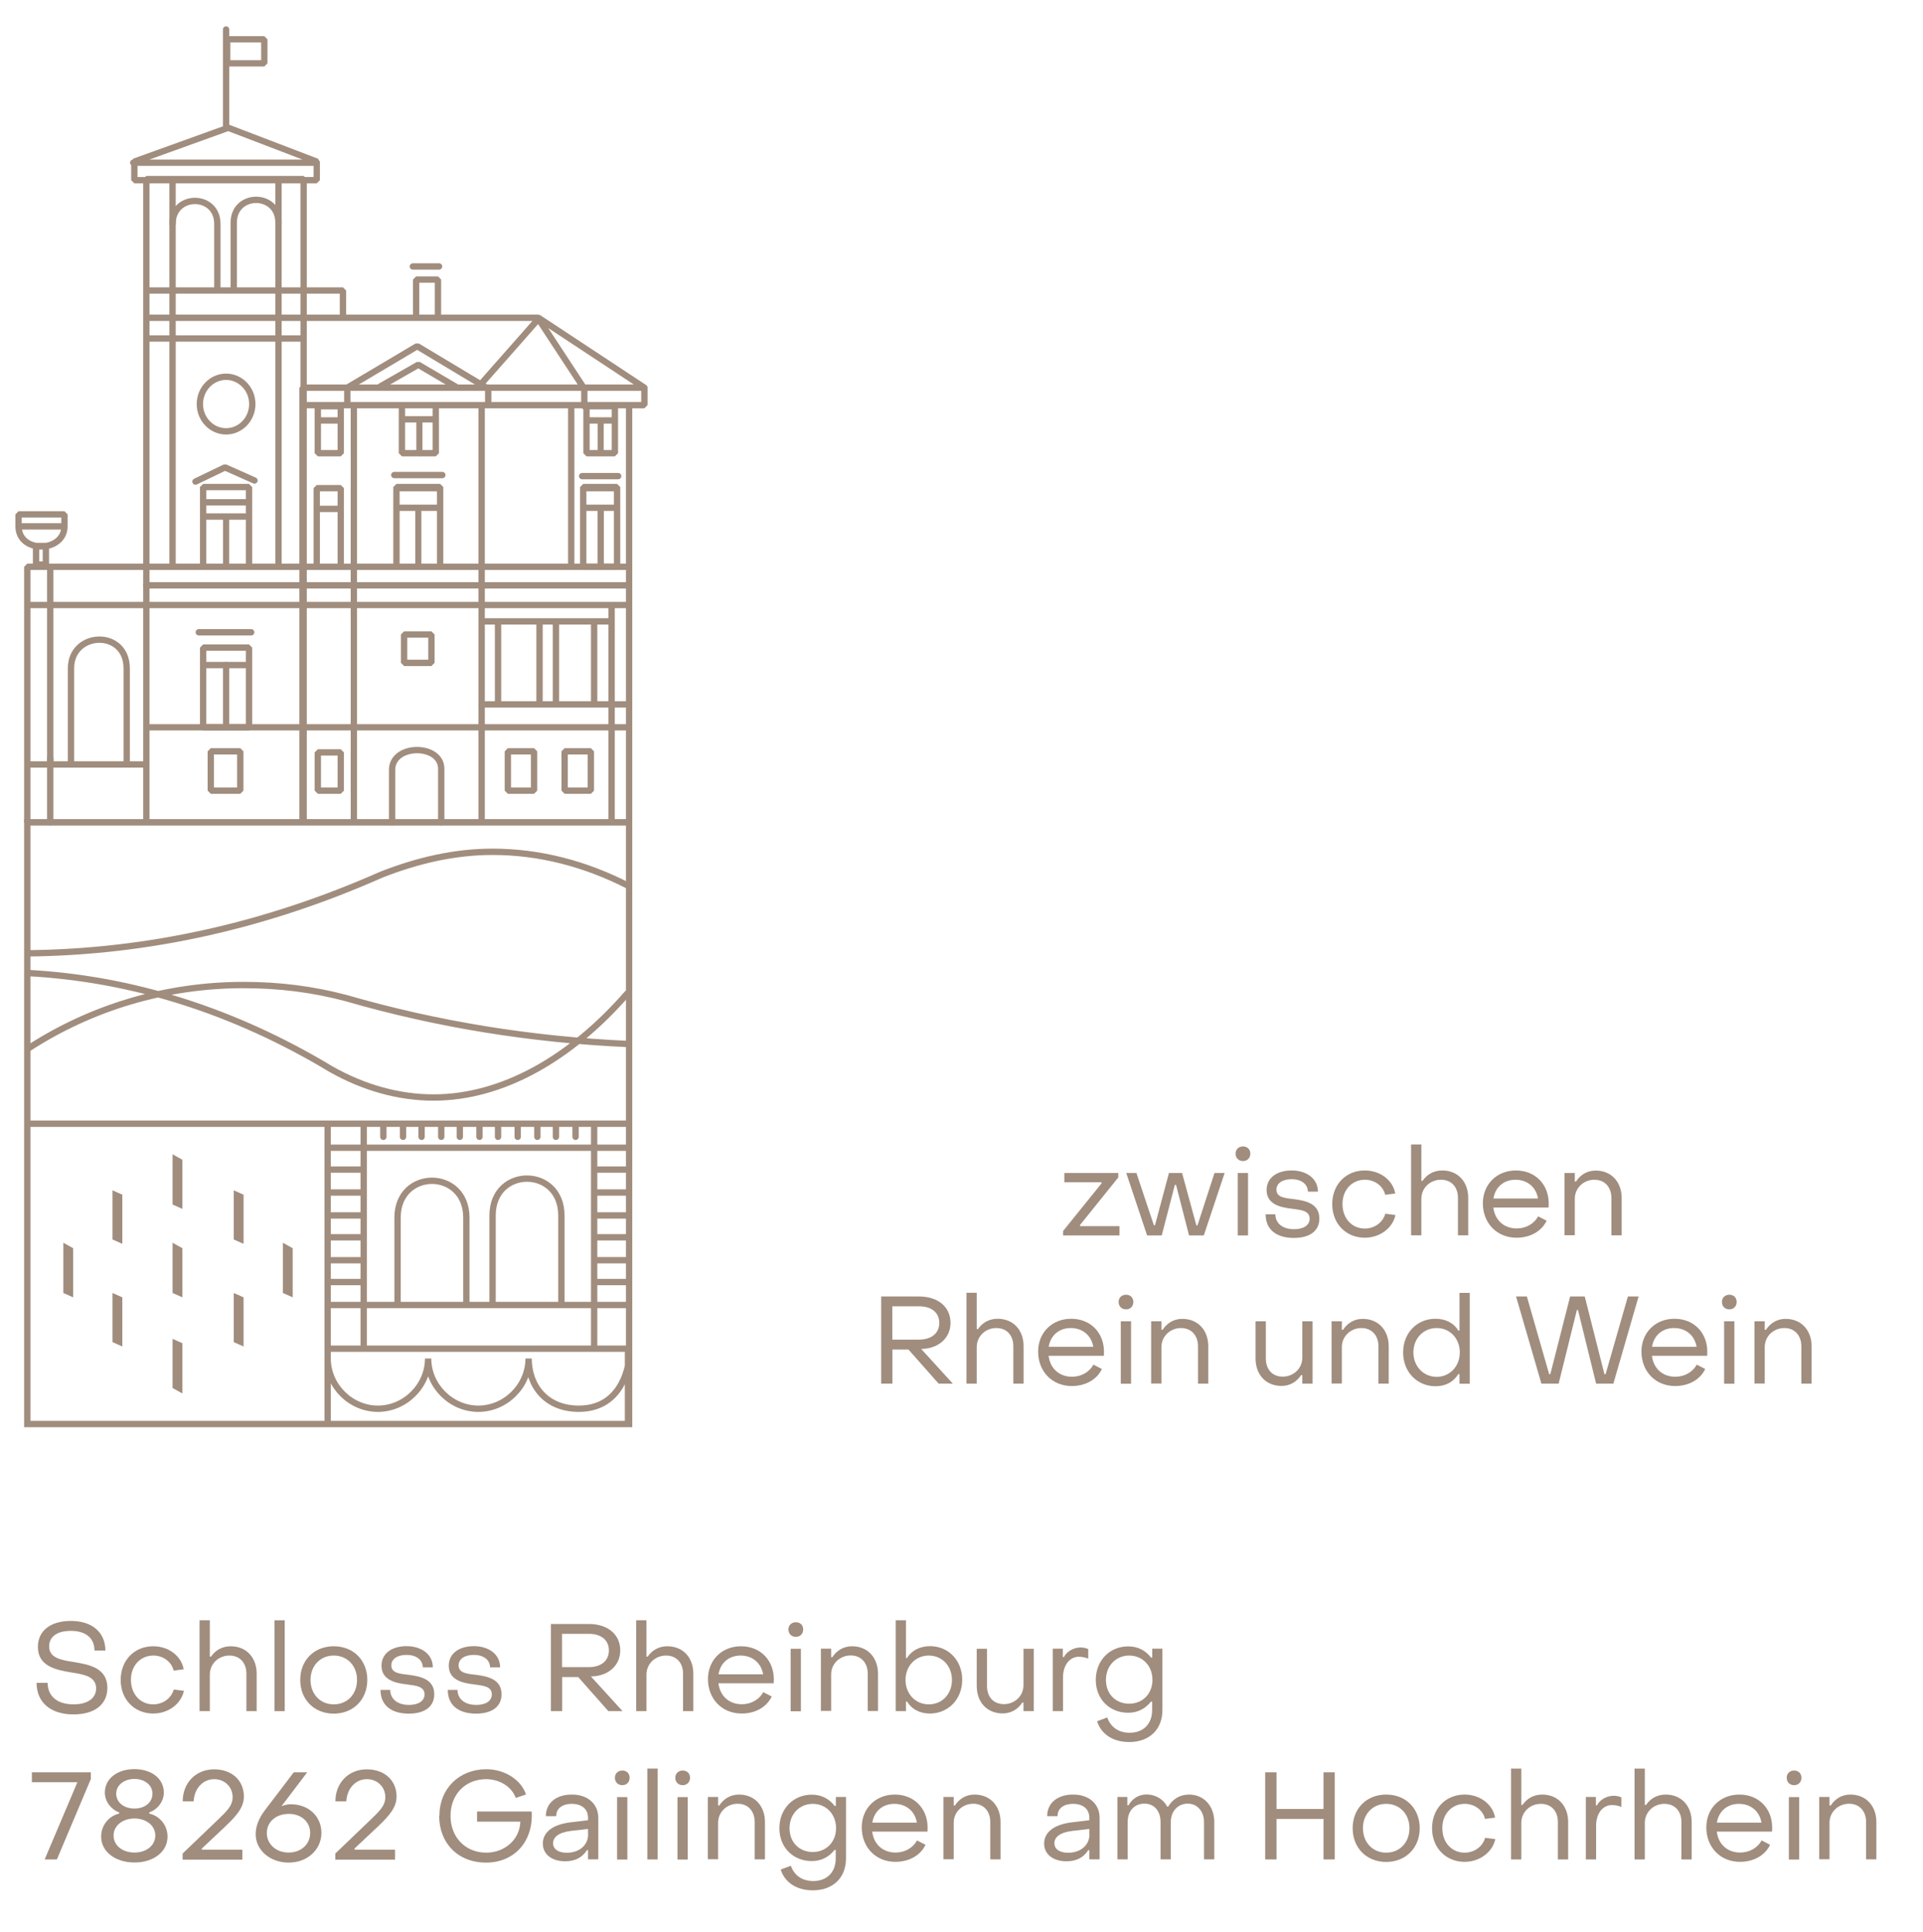 <?xml version="1.0" encoding="UTF-8"?>
<svg xmlns="http://www.w3.org/2000/svg" id="Ebene_1" data-name="Ebene 1" width="176.07" height="176.88" viewBox="0 0 176.07 176.88">
  <polyline points="2.5 102.9 57.6 102.9 57.6 75.3 2.5 75.3" style="fill: none; stroke: #a08d7e; stroke-miterlimit: 10; stroke-width: .39px;"></polyline>
  <path d="m2.5,130.4h27.5v-27.5H2.5v27.5Zm27.5,0h27.5v-6.9h-27.5v6.9ZM2.5,102.9h55.1v-27.6H2.5v27.6Zm0,27.5h55.1v-55.1H2.5m36.7,49.1c0,2.5-2.1,4.6-4.6,4.6s-4.6-2.1-4.6-4.6m18.4,0c0,2.5-2.1,4.6-4.6,4.6s-4.6-2.1-4.6-4.6m18.4-.7v.7c0,.2-.4,4.6-4.6,4.6-3,0-4.6-2.1-4.6-4.6" style="fill: none; stroke: #a08d7e; stroke-miterlimit: 10; stroke-width: .58px;"></path>
  <polygon points="15.8 105.7 15.8 110.3 16.7 110.7 16.7 106.2 15.8 105.7" style="fill: #a08d7e;"></polygon>
  <polygon points="21.4 109 21.4 113.5 22.3 113.9 22.3 109.4 21.4 109" style="fill: #a08d7e;"></polygon>
  <polygon points="15.8 118.4 16.7 118.8 16.7 114.3 15.8 113.8 15.8 118.4" style="fill: #a08d7e;"></polygon>
  <polygon points="15.8 127.1 16.7 127.6 16.7 123 15.8 122.6 15.8 127.1" style="fill: #a08d7e;"></polygon>
  <polygon points="21.4 122.9 22.3 123.3 22.3 118.8 21.4 118.4 21.4 122.9" style="fill: #a08d7e;"></polygon>
  <polygon points="25.9 113.8 25.9 118.4 26.8 118.8 26.8 114.3 25.9 113.8" style="fill: #a08d7e;"></polygon>
  <polygon points="10.3 113.5 11.2 113.9 11.2 109.4 10.3 109 10.3 113.5" style="fill: #a08d7e;"></polygon>
  <polygon points="10.3 122.9 11.2 123.3 11.2 118.8 10.3 118.4 10.3 122.9" style="fill: #a08d7e;"></polygon>
  <polygon points="5.8 118.4 6.7 118.8 6.7 114.3 5.8 113.8 5.8 118.4" style="fill: #a08d7e;"></polygon>
  <path d="m39.5,60.7h-2.5v-2.6h2.5v2.6Zm-21.3-2.8h4.8m13.1-14.4h4.4m12.8.1h3.3m-18.8-19.2h2.4m-6.9,78.7v20.3m21.1-20.3v20.3m-24.4-3.9h27.5m-12.4-.3v-7.9c0-4.5,6.3-4.5,6.3,0v8.2m-8.7-.3v-7.7c0-4.5-6.3-4.5-6.3,0v7.7m-6.4-14.1h27.5m-27.5,4.1h3.1m-3.1,2.1h3.1m-3.1-4.2h3.1m-3.1,6.2h3.1m-3.1,4.1h3.1m-3.1-2h3.1m21.3-6.2h3.1m-3.1,2.1h3.1m-3.1-4.2h3.1m-3.1,6.2h3.1m-3.1,4.1h3.1m-3.1-2h3.1m-22.4-12.5v1.2m1.8-1.2v1.2m1.7-1.2v1.2m1.8-1.2v1.2m1.7-1.2v1.2m1.8-1.2v1.2m1.7-1.2v1.2m1.8-1.2v1.2m1.8-1.2v1.2m1.7-1.2v1.2m1.8-1.2v1.2" style="fill: none; stroke: #a08d7e; stroke-linecap: round; stroke-linejoin: bevel; stroke-width: .58px;"></path>
  <path d="m4.2,51.7h-.9v-1.7h.9v1.7Zm1.7-3.5c0,2.4-4.2,2.5-4.2,0h4.2Zm0,0H1.7v-1.1h4.2s0,1.1,0,1.1Z" style="fill: none; stroke: #a08d7e; stroke-linecap: round; stroke-linejoin: bevel; stroke-width: .58px;"></path>
  <path d="m25.5,20.4c0-2.8-4.1-2.8-4.1,0v6.1m-5.6-6c0-2.8,4.1-2.8,4.1,0v6m-13.4,43.4v-8.7c0-3.4,5.1-3.6,5.1,0v8.7m10.4-1.1h-2.7v3.6h2.7v-3.6Zm26.9,0h-2.4v3.6h2.4v-3.6Zm5.2,0h-2.4v3.6h2.4v-3.6Zm-22.9.1h-2.1v3.5h2.1v-3.5Zm4.7,6.4v-4.8c0-2.4,4.5-2.4,4.5-.1v4.9m-35.8-5.9v5.9" style="fill: none; stroke: #a08d7e; stroke-linecap: round; stroke-linejoin: bevel; stroke-width: .58px;"></path>
  <line x1="55" y1="38.6" x2="55" y2="41.5" style="fill: none; stroke: #a08d7e; stroke-linecap: round; stroke-linejoin: bevel; stroke-width: .55px;"></line>
  <line x1="38.4" y1="38.5" x2="38.4" y2="41.5" style="fill: none; stroke: #a08d7e; stroke-linecap: round; stroke-linejoin: bevel; stroke-width: .56px;"></line>
  <path d="m56.5,51.9h-3.1v-7.2h3.1v7.2Zm0-5.4h-3.1v-1.9h3.1v1.9Zm-1.5.1v5m-20.2-16.2l3.5-2,3.4,2M20.7,11.7V2.7m3.5,3.1h-3.4v-2.2h3.4v2.2Zm-3.3,5.9l-8.6,3.1v1.7h16.7v-1.7l-8.1-3.1Zm-8.7,3.2h16.8" style="fill: none; stroke: #a08d7e; stroke-linecap: round; stroke-linejoin: bevel; stroke-width: .58px;"></path>
  <line x1="38.3" y1="46.6" x2="38.3" y2="51.8" style="fill: none; stroke: #a08d7e; stroke-linecap: round; stroke-linejoin: bevel; stroke-width: .56px;"></line>
  <line x1="20.7" y1="60.9" x2="20.7" y2="66.5" style="fill: none; stroke: #a08d7e; stroke-linecap: round; stroke-linejoin: bevel; stroke-width: .57px;"></line>
  <path d="m56,55.5v19.6M13.4,53.6h44.2m-13.4,3.3h11.7m-11.8,7.6h13.5m-12-7.4v7.3m8.8-7.2v7.2m-3.5-7.3v7.2m-1.5,0v-7.2m-26.6,9.5h-4.2v-7.3h4.2v7.3Zm0-5.7h-4.2v-1.6h4.2v1.6Z" style="fill: none; stroke: #a08d7e; stroke-linecap: round; stroke-linejoin: bevel; stroke-width: .58px;"></path>
  <line x1="20.7" y1="47.4" x2="20.7" y2="51.8" style="fill: none; stroke: #a08d7e; stroke-linecap: round; stroke-linejoin: bevel; stroke-width: .56px;"></line>
  <path d="m27.7,16.4h-14.3v35.5h14.4V16.4h-.1Zm-11.9.1v35.2m9.7-35.2v35.3m33.5-16.3l-9.7-6.4H13.4m18.4,7.9v-1.5l6.4-3.8,6.5,3.9v1.4m-.6-1.9l5.2-5.9,4.2,6.4v1.6m4.1-.1h-29.9v38.2h29.9v-38.2ZM13.4,75.3h14.4v-23.4h-14.4v23.4Zm-10.9,0h10.9v-23.4H2.5v23.4Zm55.1-19.9H2.5v-3.5h55.1v3.5Zm-17.5-26.3h-2v-3.5h2v3.5Zm-26.7-2.5h18v2.5m-18,1.9h14.4m-14.4,35.6h44.2M4.6,52v18h-2m2.1,0h8.7m7.3-35.5c1.3,0,2.4,1.1,2.4,2.5s-1.1,2.5-2.4,2.5-2.4-1.1-2.4-2.5c0-1.4,1.1-2.5,2.4-2.5Zm38.3,2.6h-31.3v-1.6h31.3v1.6Zm-26.6.1v38.1m11.7-38v38m8.2-38v14.5m-12,.1h-4v-7.2h4v7.2Zm0-5.4h-4v-1.9h4v1.9Zm-9.1,5.4h-2.2v-7.2h2.2v7.2Zm0-5.3h-2.2v-1.9h2.2v1.9Zm8.7-5.1h-3.1v-4.4h3.1v4.4Zm0-4.4v1.3h-3.1v-1.3h3.1Zm-8.7,4.4h-2.1v-4.4h2.1v4.4Zm0-3h-2.1v-1.3h2.1v1.3Zm25.1,3h-2.6v-4.4h2.6v4.4Zm0-3h-2.6v-1.3h2.6v1.3Zm-38.4,5.6l2.7-1.3,2.7,1.2m-.5,7.9h-4.2v-7.3h4.2v7.3Zm0-5.9h-4.2v-1.4h4.2v1.4Zm-4.2,1.3h4.1" style="fill: none; stroke: #a08d7e; stroke-linecap: round; stroke-linejoin: bevel; stroke-width: .58px;"></path>
  <path d="m2.4,87.3c11.3-.1,22.1-2.6,32.5-7.2h0c3.3-1.3,6.7-2.1,10.2-2.1,4.3,0,8.5,1.1,12.4,3.1m-55,8c9.6.5,19,3.5,27.8,8.8h0c3,1.7,6.2,2.6,9.4,2.6,6.3,0,12.6-3.6,17.8-9.6m0,4.7c-8.9-.4-17.5-1.8-25.8-4.2h0c-3-.8-6.1-1.2-9.4-1.2-7.2,0-14,2.1-19.7,5.8" style="fill: none; stroke: #a08d7e; stroke-miterlimit: 10; stroke-width: .58px;"></path>
  <g>
    <path d="m97.34,112.72l3.52-4.36v-.1h-3.41v-.85h4.94v.41l-3.5,4.35v.11h3.61v.85h-5.16v-.41Z" style="fill: #a08d7e;"></path>
    <path d="m103.12,107.41h.93l1.6,4.79h.1l1.28-4.79h1.2l1.31,4.8h.1l1.56-4.8h.93l-1.91,5.72h-1.35l-1.19-4.63h-.11l-1.2,4.63h-1.34l-1.91-5.72Z" style="fill: #a08d7e;"></path>
    <path d="m113.13,105.64c0-.39.28-.66.68-.66s.67.27.67.66-.27.68-.67.68-.68-.28-.68-.68Zm.2,1.77h.94v5.72h-.94v-5.72Z" style="fill: #a08d7e;"></path>
    <path d="m115.86,111.19h.91c.01.82.65,1.37,1.72,1.37.86,0,1.42-.36,1.42-.96,0-.75-.78-.8-1.64-.92-1.06-.12-2.3-.41-2.3-1.71,0-1.11.93-1.79,2.3-1.79s2.4.76,2.4,1.94h-.92c-.01-.7-.61-1.14-1.49-1.14-.83,0-1.39.37-1.39.96,0,.71.77.77,1.62.87,1.08.14,2.31.41,2.31,1.78,0,1.12-.87,1.77-2.33,1.77-1.64,0-2.59-.8-2.59-2.16Z" style="fill: #a08d7e;"></path>
    <path d="m121.98,110.26c0-1.79,1.25-3.08,2.98-3.08,1.4,0,2.57.88,2.79,2.11l-.92.12c-.2-.83-.98-1.38-1.86-1.38-1.17,0-2.06.92-2.05,2.23,0,1.32.87,2.24,2.04,2.24.89,0,1.65-.55,1.88-1.36l.93.12c-.26,1.21-1.44,2.08-2.81,2.08-1.73,0-2.99-1.3-2.98-3.09Z" style="fill: #a08d7e;"></path>
    <path d="m129.2,104.8h.94v3.33h.11c.41-.6,1.04-.95,1.8-.95,1.45,0,2.38,1.05,2.38,2.51v3.43h-.94v-3.43c0-.97-.58-1.66-1.56-1.66s-1.79.74-1.79,1.75v3.34h-.94v-8.32Z" style="fill: #a08d7e;"></path>
    <path d="m135.77,110.19c0-1.74,1.27-3.01,3.03-3.01s3,1.27,3,3.02c0,.11,0,.25-.01.37h-5.06c.14,1.16.97,1.92,2.14,1.92.85,0,1.6-.43,1.96-1.11l.78.4c-.46.97-1.5,1.56-2.76,1.56-1.79,0-3.08-1.33-3.08-3.16Zm5.05-.44c-.17-1.03-.97-1.72-2.06-1.72s-1.86.69-2.02,1.72h4.08Z" style="fill: #a08d7e;"></path>
    <path d="m143.25,107.41h.94v.78h.11c.41-.63,1.04-1,1.8-1,1.45,0,2.38,1.06,2.38,2.51v3.42h-.94v-3.42c0-.96-.58-1.67-1.56-1.67s-1.79.75-1.79,1.74v3.34h-.94v-5.72Z" style="fill: #a08d7e;"></path>
    <path d="m80.67,118.72h3.48c1.73,0,2.88.95,2.88,2.42,0,1.36-1.06,2.31-2.55,2.38h-.14l2.9,3.18h-1.3l-2.76-3.12h-1.47v3.12h-1.03v-7.98Zm3.48,3.95c1.14,0,1.85-.59,1.85-1.53s-.7-1.52-1.85-1.52h-2.45v3.05h2.45Z" style="fill: #a08d7e;"></path>
    <path d="m88.49,118.38h.94v3.33h.11c.41-.6,1.04-.95,1.8-.95,1.45,0,2.38,1.05,2.38,2.51v3.43h-.94v-3.43c0-.97-.58-1.66-1.56-1.66s-1.79.74-1.79,1.75v3.34h-.94v-8.32Z" style="fill: #a08d7e;"></path>
    <path d="m95.05,123.77c0-1.74,1.27-3.01,3.03-3.01s3,1.27,3,3.02c0,.11,0,.25-.01.37h-5.06c.14,1.16.97,1.92,2.14,1.92.85,0,1.6-.43,1.96-1.11l.78.4c-.46.97-1.5,1.56-2.76,1.56-1.79,0-3.08-1.33-3.08-3.16Zm5.05-.44c-.17-1.03-.97-1.72-2.06-1.72s-1.86.69-2.02,1.72h4.08Z" style="fill: #a08d7e;"></path>
    <path d="m102.42,119.22c0-.39.28-.66.68-.66s.67.27.67.66-.27.68-.67.68-.68-.28-.68-.68Zm.2,1.77h.94v5.72h-.94v-5.72Z" style="fill: #a08d7e;"></path>
    <path d="m105.4,120.99h.94v.78h.11c.41-.63,1.04-1,1.8-1,1.45,0,2.38,1.06,2.38,2.51v3.42h-.94v-3.42c0-.96-.58-1.67-1.56-1.67s-1.79.75-1.79,1.74v3.34h-.94v-5.72Z" style="fill: #a08d7e;"></path>
    <path d="m120.18,126.7h-.94v-.78h-.11c-.4.62-1.04.99-1.79.99-1.46,0-2.38-1.05-2.38-2.51v-3.41h.94v3.41c0,.97.57,1.66,1.55,1.66s1.79-.74,1.79-1.74v-3.33h.94v5.72Z" style="fill: #a08d7e;"></path>
    <path d="m121.92,120.99h.94v.78h.11c.41-.63,1.04-1,1.8-1,1.45,0,2.38,1.06,2.38,2.51v3.42h-.94v-3.42c0-.96-.58-1.67-1.56-1.67s-1.79.75-1.79,1.74v3.34h-.94v-5.72Z" style="fill: #a08d7e;"></path>
    <path d="m128.47,123.84c0-1.79,1.28-3.08,2.96-3.08.92,0,1.68.38,2.09,1.08h.11v-3.45h.94v8.32h-.94v-.88h-.11c-.42.7-1.15,1.11-2.08,1.11-1.68,0-2.97-1.3-2.97-3.09Zm5.19,0c0-1.26-.89-2.23-2.12-2.23s-2.13.97-2.13,2.23.91,2.24,2.13,2.24,2.12-.98,2.12-2.24Z" style="fill: #a08d7e;"></path>
    <path d="m138.8,118.72h1l2.04,7.11h.11l1.81-7.11h1.34l1.8,7.11h.11l2.04-7.11h.98l-2.31,7.98h-1.58l-1.66-6.74h-.1l-1.67,6.74h-1.58l-2.32-7.98Z" style="fill: #a08d7e;"></path>
    <path d="m150.29,123.77c0-1.74,1.27-3.01,3.03-3.01s3,1.27,3,3.02c0,.11,0,.25-.01.37h-5.06c.14,1.16.97,1.92,2.14,1.92.85,0,1.6-.43,1.96-1.11l.78.4c-.46.97-1.5,1.56-2.76,1.56-1.79,0-3.08-1.33-3.08-3.16Zm5.05-.44c-.17-1.03-.97-1.72-2.06-1.72s-1.86.69-2.02,1.72h4.08Z" style="fill: #a08d7e;"></path>
    <path d="m157.66,119.22c0-.39.28-.66.68-.66s.67.27.67.66-.27.68-.67.68-.68-.28-.68-.68Zm.2,1.77h.94v5.72h-.94v-5.72Z" style="fill: #a08d7e;"></path>
    <path d="m160.64,120.99h.94v.78h.11c.41-.63,1.04-1,1.8-1,1.45,0,2.38,1.06,2.38,2.51v3.42h-.94v-3.42c0-.96-.58-1.67-1.56-1.67s-1.79.75-1.79,1.74v3.34h-.94v-5.72Z" style="fill: #a08d7e;"></path>
  </g>
  <g>
    <path d="m3.34,154.1h1.02c.01,1.23.88,1.97,2.38,1.97,1.3,0,2.06-.57,2.06-1.46,0-1.1-1.11-1.28-2.31-1.47-1.44-.23-3.02-.6-3.02-2.33,0-1.44,1.1-2.38,3.02-2.38s3.15,1.02,3.16,2.71h-1c0-1.13-.79-1.8-2.16-1.8-1.29,0-1.99.55-1.99,1.42,0,1.05,1.06,1.25,2.24,1.43,1.45.24,3.09.55,3.09,2.37,0,1.5-1.14,2.43-3.1,2.43-2.09,0-3.38-1.1-3.38-2.88Z" style="fill: #a08d7e;"></path>
    <path d="m11.05,153.83c0-1.79,1.25-3.08,2.98-3.08,1.4,0,2.57.88,2.79,2.11l-.92.12c-.2-.83-.98-1.38-1.86-1.38-1.17,0-2.06.92-2.05,2.23,0,1.32.87,2.24,2.04,2.24.89,0,1.65-.55,1.88-1.36l.93.12c-.26,1.21-1.44,2.08-2.81,2.08-1.73,0-2.99-1.3-2.98-3.09Z" style="fill: #a08d7e;"></path>
    <path d="m18.27,148.37h.94v3.33h.11c.41-.6,1.04-.95,1.8-.95,1.45,0,2.38,1.05,2.38,2.51v3.43h-.94v-3.43c0-.97-.58-1.66-1.56-1.66s-1.79.74-1.79,1.75v3.34h-.94v-8.32Z" style="fill: #a08d7e;"></path>
    <path d="m25.13,148.37h.94v8.32h-.94v-8.32Z" style="fill: #a08d7e;"></path>
    <path d="m27.49,153.83c0-1.8,1.27-3.08,3.07-3.08s3.07,1.28,3.07,3.08-1.28,3.09-3.07,3.09-3.07-1.28-3.07-3.09Zm5.2,0c0-1.29-.89-2.23-2.13-2.23s-2.13.94-2.13,2.23.88,2.24,2.13,2.24,2.13-.94,2.13-2.24Z" style="fill: #a08d7e;"></path>
    <path d="m34.82,154.75h.91c.01.82.65,1.37,1.72,1.37.86,0,1.42-.36,1.42-.96,0-.75-.78-.8-1.64-.92-1.06-.12-2.3-.41-2.3-1.71,0-1.11.93-1.79,2.3-1.79s2.4.76,2.4,1.94h-.92c-.01-.7-.61-1.14-1.49-1.14-.83,0-1.39.37-1.39.96,0,.71.77.77,1.62.87,1.08.14,2.31.41,2.31,1.78,0,1.12-.87,1.77-2.33,1.77-1.64,0-2.59-.8-2.59-2.16Z" style="fill: #a08d7e;"></path>
    <path d="m40.98,154.75h.91c.01.82.65,1.37,1.72,1.37.86,0,1.42-.36,1.42-.96,0-.75-.78-.8-1.64-.92-1.06-.12-2.3-.41-2.3-1.71,0-1.11.93-1.79,2.3-1.79s2.4.76,2.4,1.94h-.92c-.01-.7-.61-1.14-1.49-1.14-.83,0-1.39.37-1.39.96,0,.71.77.77,1.62.87,1.08.14,2.31.41,2.31,1.78,0,1.12-.87,1.77-2.33,1.77-1.64,0-2.59-.8-2.59-2.16Z" style="fill: #a08d7e;"></path>
    <path d="m50.43,148.71h3.48c1.73,0,2.88.95,2.88,2.42,0,1.36-1.06,2.31-2.55,2.38h-.14l2.9,3.18h-1.3l-2.76-3.12h-1.47v3.12h-1.03v-7.98Zm3.48,3.95c1.14,0,1.84-.59,1.84-1.53s-.7-1.52-1.84-1.52h-2.45v3.05h2.45Z" style="fill: #a08d7e;"></path>
    <path d="m58.25,148.37h.94v3.33h.11c.41-.6,1.04-.95,1.8-.95,1.45,0,2.38,1.05,2.38,2.51v3.43h-.94v-3.43c0-.97-.58-1.66-1.56-1.66s-1.79.74-1.79,1.75v3.34h-.94v-8.32Z" style="fill: #a08d7e;"></path>
    <path d="m64.82,153.76c0-1.74,1.27-3.01,3.03-3.01s3,1.27,3,3.02c0,.11,0,.25-.01.37h-5.06c.14,1.16.97,1.92,2.14,1.92.85,0,1.6-.43,1.96-1.11l.78.4c-.46.97-1.5,1.56-2.76,1.56-1.79,0-3.08-1.33-3.08-3.16Zm5.05-.44c-.17-1.03-.97-1.72-2.06-1.72s-1.86.69-2.02,1.72h4.08Z" style="fill: #a08d7e;"></path>
    <path d="m72.19,149.21c0-.39.28-.66.68-.66s.67.27.67.66-.27.68-.67.68-.68-.28-.68-.68Zm.2,1.77h.94v5.72h-.94v-5.72Z" style="fill: #a08d7e;"></path>
    <path d="m75.16,150.97h.94v.78h.11c.41-.63,1.04-1,1.8-1,1.45,0,2.38,1.06,2.38,2.51v3.42h-.94v-3.42c0-.96-.58-1.67-1.56-1.67s-1.79.75-1.79,1.74v3.34h-.94v-5.72Z" style="fill: #a08d7e;"></path>
    <path d="m83.05,155.81h-.1v.88h-.94v-8.32h.94v3.45h.1c.42-.69,1.19-1.08,2.11-1.08,1.66,0,2.94,1.29,2.94,3.08s-1.29,3.09-2.96,3.09c-.94,0-1.68-.41-2.1-1.11Zm4.11-1.98c0-1.26-.89-2.23-2.12-2.23s-2.13.97-2.13,2.23.89,2.24,2.13,2.24,2.12-.96,2.12-2.24Z" style="fill: #a08d7e;"></path>
    <path d="m94.65,156.69h-.94v-.78h-.11c-.4.62-1.04.99-1.79.99-1.46,0-2.38-1.05-2.38-2.51v-3.41h.94v3.41c0,.97.57,1.66,1.55,1.66s1.79-.74,1.79-1.74v-3.33h.94v5.72Z" style="fill: #a08d7e;"></path>
    <path d="m96.39,150.97h.92v.77h.1c.26-.52.89-.88,1.53-.88.26,0,.53.06.7.15v.87c-.29-.12-.63-.17-.85-.17-.86,0-1.46.77-1.46,1.9v3.08h-.94v-5.72Z" style="fill: #a08d7e;"></path>
    <path d="m100.44,157.62l.94-.35c.31.88,1.03,1.4,2.05,1.4,1.25,0,2.06-.8,2.06-2.08v-.77h-.11c-.5.63-1.19,1.02-2.08,1.02-1.72,0-2.97-1.26-2.97-3.01s1.25-3.07,2.97-3.07c.92,0,1.61.4,2.09,1.03h.11v-.82h.93v5.62c0,1.79-1.2,2.93-3.04,2.93-1.47,0-2.56-.71-2.94-1.9Zm5.08-3.79c0-1.29-.91-2.23-2.13-2.23s-2.13.94-2.13,2.23.89,2.18,2.13,2.18,2.13-.93,2.13-2.18Z" style="fill: #a08d7e;"></path>
    <path d="m7.09,163.2H2.92v-.91h5.4v.61l-3.11,7.37h-1.12l3-7.08Z" style="fill: #a08d7e;"></path>
    <path d="m9.26,168.18c0-1.03.69-1.88,1.65-2.11v-.11c-.71-.25-1.31-.97-1.31-1.81,0-1.27,1.13-2.15,2.71-2.15s2.69.88,2.69,2.15c0,.84-.6,1.56-1.33,1.81v.11c.97.23,1.67,1.08,1.67,2.11,0,1.38-1.27,2.37-3.03,2.37s-3.05-1-3.05-2.37Zm4.96-.1c0-.91-.83-1.56-1.91-1.56s-1.91.66-1.91,1.56.8,1.56,1.91,1.56,1.91-.66,1.91-1.56Zm-.26-3.83c0-.78-.7-1.35-1.65-1.35s-1.67.57-1.67,1.35.69,1.36,1.67,1.36,1.65-.58,1.65-1.36Z" style="fill: #a08d7e;"></path>
    <path d="m16.73,169.72l3.34-3.2c.66-.65,1.23-1.16,1.23-1.95,0-.95-.74-1.65-1.69-1.65-1.04,0-1.82.86-1.88,2.03h-1c0-1.7,1.21-2.93,2.87-2.93s2.73,1.04,2.73,2.49c0,.94-.59,1.69-1.69,2.73l-2.16,2.03v.11h3.71v.91h-5.47v-.55Z" style="fill: #a08d7e;"></path>
    <path d="m23.41,167.95c0-.67.26-1.42.87-2.22l2.62-3.44h1.23s-2.36,3.11-2.36,3.11c.32-.14.62-.18.87-.18,1.62,0,2.79,1.11,2.79,2.62s-1.26,2.72-3,2.72-3.02-1.17-3.02-2.6Zm4.99-.11c0-1.01-.82-1.74-1.94-1.74-1.19-.01-2.03.74-2.03,1.75s.84,1.8,2.02,1.79c1.13-.01,1.95-.76,1.95-1.8Z" style="fill: #a08d7e;"></path>
    <path d="m30.71,169.72l3.34-3.2c.66-.65,1.23-1.16,1.23-1.95,0-.95-.74-1.65-1.69-1.65-1.04,0-1.82.86-1.88,2.03h-1c0-1.7,1.21-2.93,2.87-2.93s2.73,1.04,2.73,2.49c0,.94-.59,1.69-1.69,2.73l-2.16,2.03v.11h3.71v.91h-5.47v-.55Z" style="fill: #a08d7e;"></path>
    <path d="m40.23,166.28c0-2.48,1.8-4.27,4.3-4.27,1.68,0,3.19.97,3.63,2.31l-.94.32c-.34-1-1.46-1.72-2.7-1.72-1.91,0-3.27,1.39-3.27,3.36s1.37,3.37,3.27,3.37c1.72,0,3.08-1.23,3.12-2.84h-3.96v-.93h5c.17,2.72-1.57,4.68-4.17,4.68s-4.3-1.8-4.3-4.28Z" style="fill: #a08d7e;"></path>
    <path d="m49.7,168.82c0-1.01.86-1.75,2.56-1.95l1.58-.19v-.23c0-.77-.55-1.27-1.49-1.27-.86,0-1.43.42-1.42,1.13h-.95c0-1.21.94-1.98,2.38-1.98s2.42.84,2.42,2.14v3.79h-.94v-.84h-.1c-.41.66-1.08,1.02-1.99,1.02-1.23,0-2.05-.64-2.05-1.63Zm4.14-.83v-.51l-1.58.18c-1.17.15-1.62.6-1.62,1.13s.48.87,1.25.87c1.17,0,1.96-.71,1.96-1.68Z" style="fill: #a08d7e;"></path>
    <path d="m56.3,162.79c0-.39.28-.66.68-.66s.67.27.67.66-.27.68-.67.68-.68-.28-.68-.68Zm.2,1.77h.94v5.72h-.94v-5.72Z" style="fill: #a08d7e;"></path>
    <path d="m59.27,161.95h.94v8.32h-.94v-8.32Z" style="fill: #a08d7e;"></path>
    <path d="m61.83,162.79c0-.39.28-.66.68-.66s.67.27.67.66-.27.68-.67.68-.68-.28-.68-.68Zm.2,1.77h.94v5.72h-.94v-5.72Z" style="fill: #a08d7e;"></path>
    <path d="m64.81,164.55h.94v.78h.11c.41-.63,1.04-1,1.8-1,1.45,0,2.38,1.06,2.38,2.51v3.42h-.94v-3.42c0-.96-.58-1.67-1.56-1.67s-1.79.75-1.79,1.74v3.34h-.94v-5.72Z" style="fill: #a08d7e;"></path>
    <path d="m71.47,171.2l.94-.35c.31.88,1.03,1.4,2.05,1.4,1.25,0,2.06-.8,2.06-2.08v-.77h-.11c-.5.63-1.19,1.02-2.08,1.02-1.72,0-2.97-1.26-2.97-3.01s1.25-3.07,2.97-3.07c.92,0,1.61.4,2.09,1.03h.11v-.82h.93v5.62c0,1.79-1.2,2.93-3.04,2.93-1.47,0-2.56-.71-2.94-1.9Zm5.08-3.79c0-1.29-.91-2.23-2.13-2.23s-2.13.94-2.13,2.23.89,2.18,2.13,2.18,2.13-.93,2.13-2.18Z" style="fill: #a08d7e;"></path>
    <path d="m78.9,167.34c0-1.74,1.27-3.01,3.03-3.01s3,1.27,3,3.02c0,.11,0,.25-.01.37h-5.06c.14,1.16.97,1.92,2.14,1.92.85,0,1.6-.43,1.96-1.11l.78.4c-.46.97-1.5,1.56-2.76,1.56-1.79,0-3.08-1.33-3.08-3.16Zm5.05-.44c-.17-1.03-.97-1.72-2.06-1.72s-1.86.69-2.02,1.72h4.08Z" style="fill: #a08d7e;"></path>
    <path d="m86.38,164.55h.94v.78h.11c.41-.63,1.04-1,1.8-1,1.45,0,2.38,1.06,2.38,2.51v3.42h-.94v-3.42c0-.96-.58-1.67-1.56-1.67s-1.79.75-1.79,1.74v3.34h-.94v-5.72Z" style="fill: #a08d7e;"></path>
    <path d="m95.6,168.82c0-1.01.86-1.75,2.56-1.95l1.58-.19v-.23c0-.77-.55-1.27-1.49-1.27-.86,0-1.43.42-1.42,1.13h-.95c0-1.21.94-1.98,2.38-1.98s2.42.84,2.42,2.14v3.79h-.94v-.84h-.1c-.41.66-1.08,1.02-1.99,1.02-1.23,0-2.05-.64-2.05-1.63Zm4.14-.83v-.51l-1.58.18c-1.17.15-1.62.6-1.62,1.13s.48.87,1.25.87c1.17,0,1.96-.71,1.96-1.68Z" style="fill: #a08d7e;"></path>
    <path d="m102.31,164.55h.91v.76h.11c.32-.59.92-.99,1.66-.99.8,0,1.54.44,1.87,1.11h.1c.4-.67,1.05-1.1,1.91-1.1,1.35,0,2.31,1.04,2.31,2.52v3.41h-.94v-3.42c0-.97-.62-1.68-1.48-1.68-.92,0-1.56.7-1.56,1.68v3.42h-.94v-3.42c0-1.01-.59-1.68-1.47-1.68-.93,0-1.54.67-1.54,1.68v3.42h-.94v-5.72Z" style="fill: #a08d7e;"></path>
    <path d="m115.84,162.29h1.04v3.36h4.3v-3.36h1.03v7.98h-1.03v-3.71h-4.3v3.71h-1.04v-7.98Z" style="fill: #a08d7e;"></path>
    <path d="m123.85,167.41c0-1.8,1.27-3.08,3.07-3.08s3.07,1.28,3.07,3.08-1.28,3.09-3.07,3.09-3.07-1.28-3.07-3.09Zm5.2,0c0-1.29-.89-2.23-2.13-2.23s-2.13.94-2.13,2.23.88,2.24,2.13,2.24,2.13-.94,2.13-2.24Z" style="fill: #a08d7e;"></path>
    <path d="m131.12,167.41c0-1.79,1.25-3.08,2.98-3.08,1.4,0,2.57.88,2.79,2.11l-.92.12c-.2-.83-.98-1.38-1.86-1.38-1.17,0-2.06.92-2.05,2.23,0,1.32.87,2.24,2.04,2.24.89,0,1.65-.55,1.88-1.36l.93.12c-.26,1.21-1.44,2.08-2.81,2.08-1.73,0-2.99-1.3-2.98-3.09Z" style="fill: #a08d7e;"></path>
    <path d="m138.35,161.95h.94v3.33h.11c.41-.6,1.04-.95,1.8-.95,1.45,0,2.38,1.05,2.38,2.51v3.43h-.94v-3.43c0-.97-.58-1.66-1.56-1.66s-1.79.74-1.79,1.75v3.34h-.94v-8.32Z" style="fill: #a08d7e;"></path>
    <path d="m145.2,164.55h.92v.77h.1c.26-.52.89-.88,1.53-.88.26,0,.53.06.7.15v.87c-.29-.12-.63-.17-.85-.17-.86,0-1.46.77-1.46,1.9v3.08h-.94v-5.72Z" style="fill: #a08d7e;"></path>
    <path d="m149.66,161.95h.94v3.33h.11c.41-.6,1.04-.95,1.8-.95,1.45,0,2.38,1.05,2.38,2.51v3.43h-.94v-3.43c0-.97-.58-1.66-1.56-1.66s-1.79.74-1.79,1.75v3.34h-.94v-8.32Z" style="fill: #a08d7e;"></path>
    <path d="m156.23,167.34c0-1.74,1.27-3.01,3.03-3.01s3,1.27,3,3.02c0,.11,0,.25-.01.37h-5.06c.14,1.16.97,1.92,2.14,1.92.85,0,1.6-.43,1.96-1.11l.78.4c-.46.97-1.5,1.56-2.76,1.56-1.79,0-3.08-1.33-3.08-3.16Zm5.05-.44c-.17-1.03-.97-1.72-2.06-1.72s-1.86.69-2.02,1.72h4.08Z" style="fill: #a08d7e;"></path>
    <path d="m163.59,162.79c0-.39.28-.66.68-.66s.67.27.67.66-.27.68-.67.68-.68-.28-.68-.68Zm.2,1.77h.94v5.72h-.94v-5.72Z" style="fill: #a08d7e;"></path>
    <path d="m166.57,164.55h.94v.78h.11c.41-.63,1.04-1,1.8-1,1.45,0,2.38,1.06,2.38,2.51v3.42h-.94v-3.42c0-.96-.58-1.67-1.56-1.67s-1.79.75-1.79,1.74v3.34h-.94v-5.72Z" style="fill: #a08d7e;"></path>
  </g>
</svg>
